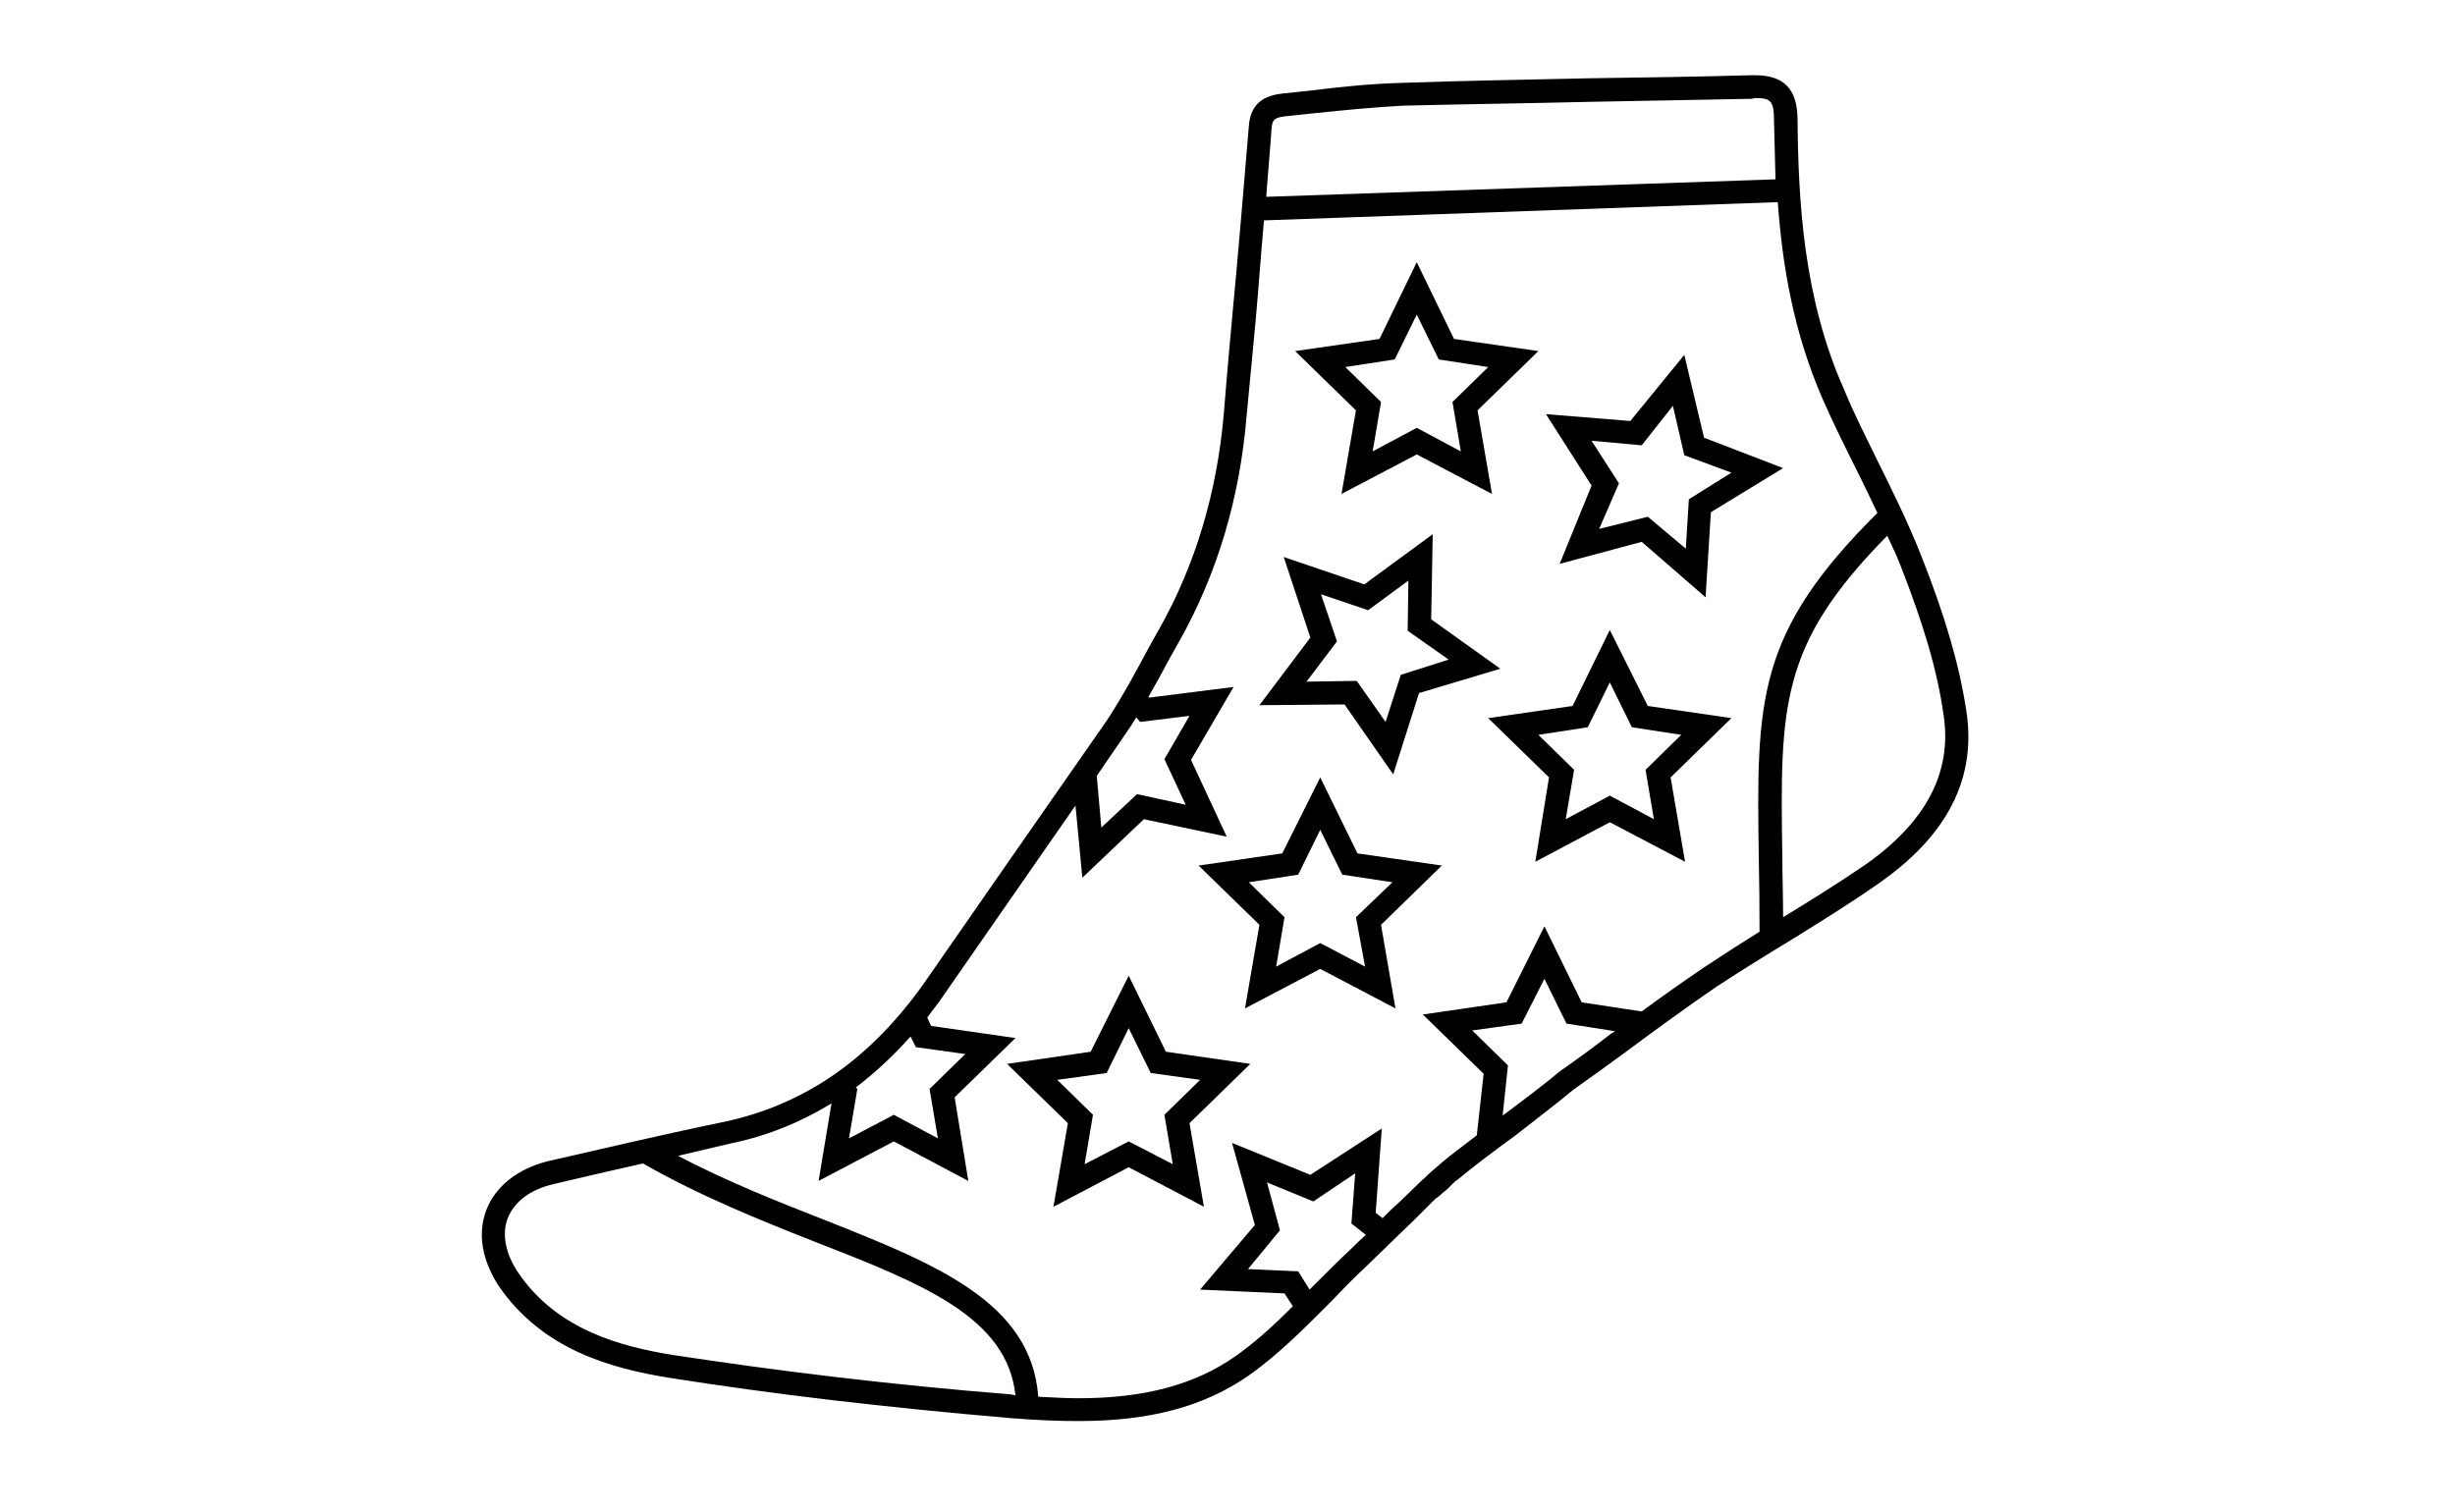 <?xml version="1.0" encoding="UTF-8"?> <svg xmlns="http://www.w3.org/2000/svg" version="1.2" viewBox="0 0 323 199" width="323" height="199"><style></style><filter id="f0"><feFlood flood-color="#373737" flood-opacity="1"></feFlood><feBlend mode="normal" in2="SourceGraphic"></feBlend><feComposite in2="SourceAlpha" operator="in"></feComposite></filter><g filter="url(#f0)"><path d="m258.7 93.5c-0.9-5.9-2.7-12.2-5.9-20.3-1.7-4.3-3.8-8.6-5.8-12.6-1.5-3.1-3.1-6.2-4.4-9.4-5.3-11.9-6-24.6-6.1-35.4 0-4.1-1.8-5.9-5.6-5.9h-0.5c-7.1 0.2-14.2 0.3-21.3 0.4-8.2 0.2-16.3 0.3-24.5 0.6-4 0.1-8.1 0.5-12 1q-1.9 0.2-3.8 0.4c-1.8 0.2-4.3 0.8-4.5 4.4-0.7 8.4-1.4 16.8-2.2 25.2q-0.6 6.4-1.1 12.7c-0.9 10.2-3.7 19.7-8.5 28.2l-1.4 2.5c-1.5 2.8-3.2 6-5.4 9.4q-12 17.2-24 34.5c-7.1 10.1-15.7 16.1-26.3 18.4-7.8 1.6-15.4 3.4-23.3 5.2-4 1-6.9 3.3-8.1 6.4-1.2 3.1-0.6 6.6 1.6 10 5.8 8.5 15 10.9 22.4 12.1 13.9 2.2 28.5 3.9 44.8 5.3 3.7 0.3 6.5 0.4 9.1 0.4 9.4 0 16.5-1.9 22.4-6 4.1-2.9 7.6-6.5 11.1-10 1.4-1.5 2.9-3 4.4-4.4 2.7-2.6 4.3-4.2 6.4-6.2l2.7-2.7c0.3-0.1 0.6-0.5 1.5-1.2 0.4-0.4 0.9-0.9 1.1-1.1l0.2-0.1c1.9-1.6 4.8-3.8 7.7-5.9 2.8-2.2 5.7-4.4 7.6-6q3.4-2.4 6.8-4.9c3.9-2.9 8-5.9 12.1-8.7 3.2-2.1 6.6-4.2 9.9-6.2 3.7-2.3 7.6-4.7 11.3-7.3 9.1-6.3 13-13.9 11.6-22.8zm-89.6-78.2q1.9-0.2 3.8-0.4c3.9-0.4 7.9-0.8 11.8-1 8.2-0.2 16.3-0.3 24.5-0.5q10.6-0.2 21.3-0.4l0.4-0.1c2 0 2.5 0.3 2.5 2.9q0.1 3.8 0.2 7.8l-67 2.3c0.2-3 0.5-6 0.7-9 0.1-1.2 0.4-1.4 1.8-1.6zm55.1 112c-2.8 1.9-5.5 3.8-8.2 5.8l-7.9-1.2-4.9-10-5 10-11 1.6 8 7.8-0.9 8.1c-1.7 1.3-3.3 2.5-4.5 3.5-0.2 0.2-0.6 0.5-1.5 1.3-0.5 0.4-0.9 0.9-1.2 1.1l-3 2.9c-0.8 0.7-1.5 1.4-2.2 2.1l-0.9-0.7 0.8-11.1-9.4 6.1-10.3-4.2 3 10.8-7.2 8.5 11.1 0.5 1.1 1.7c-2.4 2.4-4.9 4.7-7.6 6.6-5.3 3.7-11.9 5.5-20.6 5.5-1.6 0-3.3-0.1-5.3-0.2-0.9-12.5-13.6-17.5-28.2-23.3-6.4-2.5-12.9-5.1-19.2-8.4q3.4-0.8 6.8-1.6c4.9-1 9.3-2.8 13.4-5.3l-1.7 10.2 9.9-5.2 9.8 5.2-1.8-11 8-7.8-11.1-1.6-0.5-1.1c0.7-1 1.5-1.9 2.2-3q8.6-12.4 17.3-24.9l0.9 9.5 8.1-7.7 10.9 2.3-4.7-10.1 5.6-9.6-11.1 1.4-0.1-0.1q1.5-2.6 2.7-4.9l1.4-2.5c5-8.9 7.9-18.8 8.8-29.4q0.6-6.4 1.2-12.7c0.4-4.4 0.7-8.8 1.1-13.2l67.6-2.4c0.6 8.4 2.1 17.2 5.9 25.9 1.4 3.2 3 6.4 4.5 9.4q1.4 2.8 2.7 5.6c-16 15.9-15.9 24.7-15.6 45.4q0.1 4.4 0.1 9.7c-2.4 1.5-4.9 3.1-7.3 4.7zm-104.4 9.1l0.7 1.4 6.5 0.9-4.7 4.6 1.1 6.5-5.8-3.1-5.9 3.1 1.1-6.5-0.2-0.2q3.8-2.9 7.2-6.7zm-31.3 41.9c-6.8-1.1-15.2-3.3-20.3-10.8-1.7-2.5-2.2-5.1-1.4-7.2 0.9-2.2 3-3.8 6.1-4.5q5.9-1.4 11.7-2.7c7.5 4.3 15.5 7.5 22.6 10.3 14.1 5.5 25.3 9.9 26.4 20.2q-0.3 0-0.5-0.1c-16.2-1.3-30.8-3.1-44.6-5.2zm84.7-9.5q-0.5 0.5-0.9 0.9l-1.5-2.4-6.6-0.3 4.2-5.1-1.7-6.3 6.1 2.5 5.5-3.7-0.5 6.6 1.9 1.5q-0.9 0.8-2 1.9c-1.5 1.4-3 2.9-4.5 4.4zm32-27.8c-1.9 1.6-4.8 3.8-7.5 5.8l0.7-6.6-4.7-4.6 6.5-0.9 3-5.9 2.9 5.9 6.4 1q-0.2 0.1-0.5 0.3c-2.2 1.7-4.5 3.4-6.8 5zm-57-44.6q0.7-1 1.3-2l0.5 0.6 6.5-0.8-3.3 5.7 2.8 6-6.4-1.4-4.7 4.4-0.6-6.8q1.9-2.8 3.9-5.7zm97.2 17.4c-3.5 2.4-7.2 4.7-10.8 6.9 0-2.8-0.1-5.5-0.1-7.9-0.3-19.9-0.4-27.9 13.8-42.3 0.6 1.3 1.2 2.5 1.7 3.8 3.1 7.9 4.9 14 5.7 19.7 1.2 7.6-2.3 14.2-10.3 19.8z"></path><path d="m176.5 65l9.9-5.2 9.9 5.2-1.9-11 8-7.8-11.1-1.6-4.9-10.1-4.9 10.1-11.1 1.6 8 7.8zm0.5-16.7l6.5-1 2.9-5.9 2.9 5.9 6.5 1-4.7 4.6 1.1 6.5-5.8-3.1-5.8 3.1 1.1-6.5z"></path><path d="m205.2 74.2l10.8-2.9 8.4 7.3 0.7-11.2 9.5-5.8-10.4-4-2.6-10.9-7.1 8.7-11.1-0.9 6 9.4zm4.2-16.2l6.6 0.6 4.1-5.2 1.5 6.5 6.2 2.3-5.6 3.5-0.4 6.5-5-4.2-6.4 1.6 2.6-6z"></path><path d="m211.8 82.9l-4.9 10-11.1 1.6 8 7.8-1.8 11.1 9.8-5.2 9.9 5.2-1.9-11.1 8-7.8-11-1.6zm4.7 18.4l1.1 6.5-5.8-3.1-5.8 3.1 1.1-6.5-4.7-4.6 6.5-1 2.9-5.9 2.9 5.9 6.5 1z"></path><path d="m176.9 92.7l6.4 9.2 3.4-10.7 10.7-3.2-9.1-6.5 0.2-11.2-9 6.6-10.6-3.6 3.5 10.6-6.7 8.9zm-3.1-14.5l6.2 2.1 5.3-3.9-0.1 6.6 5.4 3.8-6.3 2-2 6.2-3.8-5.4-6.6 0.1 4-5.3z"></path><path d="m173.7 102.3l-5 10-11 1.6 8 7.8-1.9 11 9.9-5.2 9.9 5.2-1.9-11 8-7.8-11.1-1.6zm4.7 18.4l1.2 6.5-5.9-3.1-5.8 3.1 1.1-6.5-4.7-4.6 6.5-1 2.9-5.9 2.9 5.9 6.6 1z"></path><path d="m148.5 128.4l-5 10-11 1.6 8 7.8-1.9 11 9.9-5.2 9.9 5.2-1.9-11 8-7.8-11.1-1.6zm4.7 18.3l1.1 6.5-5.8-3-5.8 3 1.1-6.5-4.7-4.6 6.5-0.9 2.9-5.9 2.9 5.9 6.5 0.9z"></path></g></svg> 